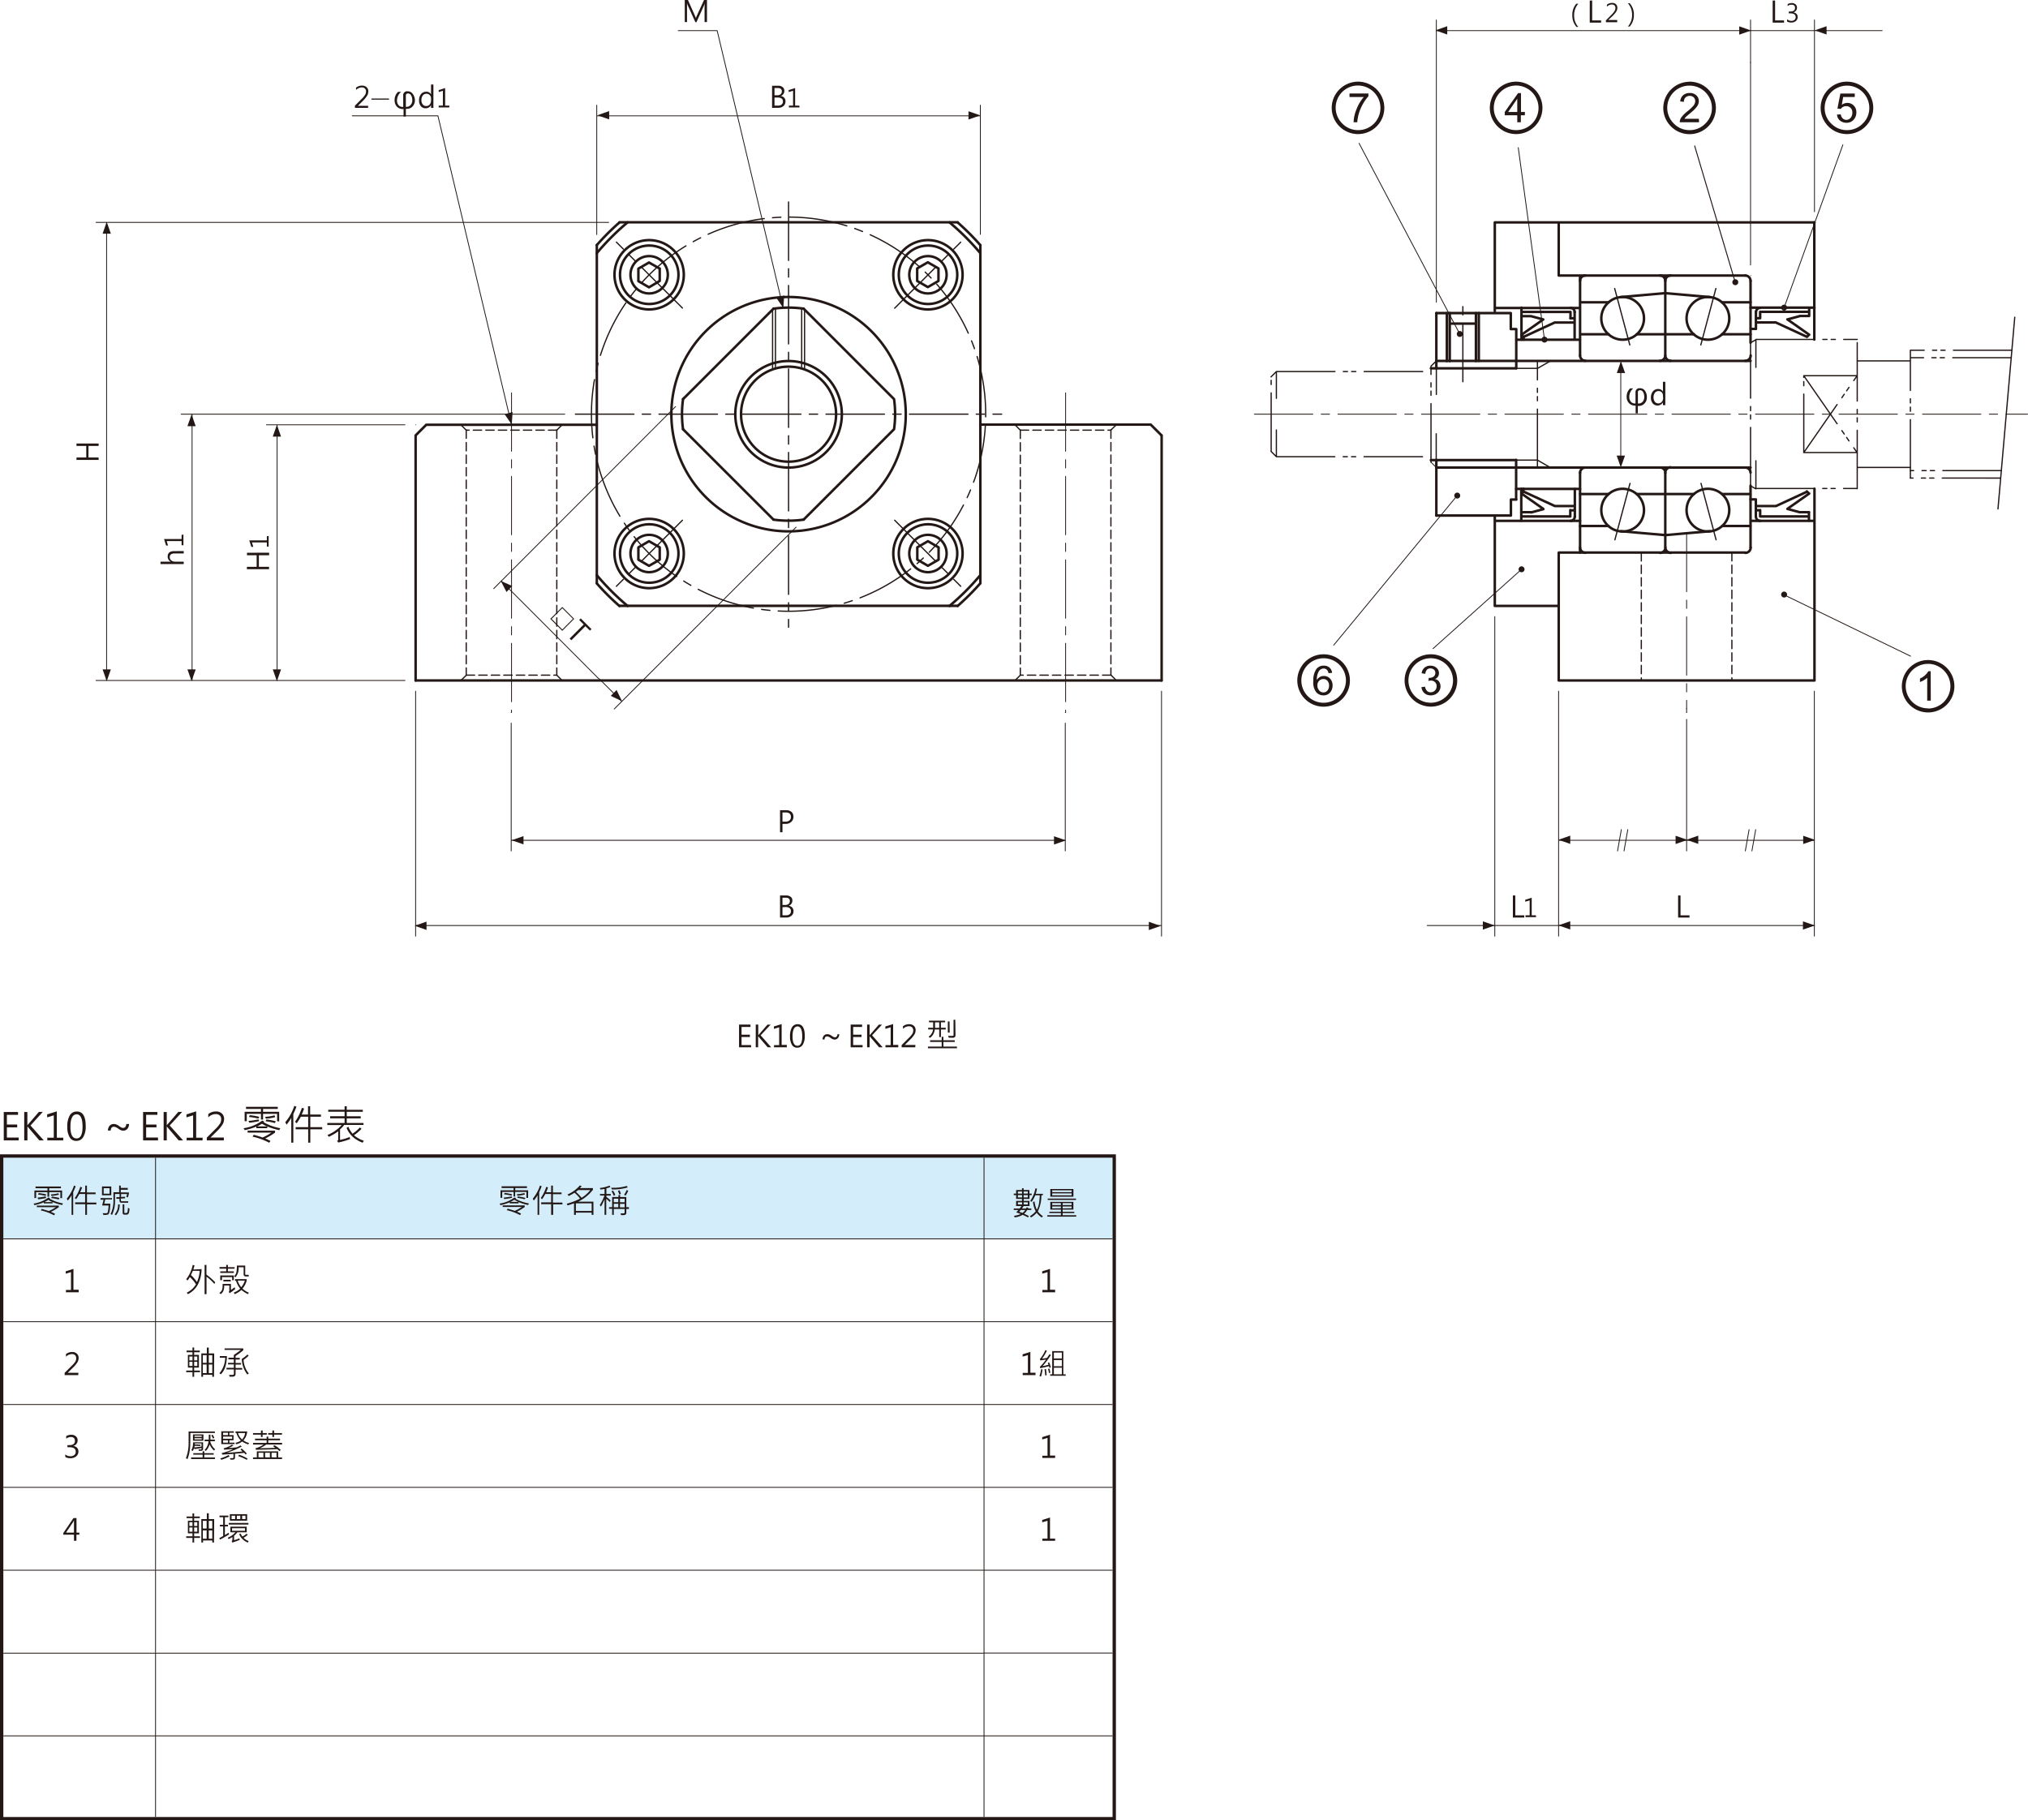 <svg xmlns="http://www.w3.org/2000/svg" xmlns:xlink="http://www.w3.org/1999/xlink" viewBox="0 0 485.7 436.05">
  <defs>
    <style>
      .cls-1, .cls-10, .cls-11, .cls-13, .cls-14, .cls-2, .cls-4, .cls-5, .cls-6, .cls-7, .cls-8 {
        fill: none;
      }

      .cls-10, .cls-11, .cls-13, .cls-14, .cls-2, .cls-4, .cls-5, .cls-6, .cls-7, .cls-8 {
        stroke: #231815;
      }

      .cls-10, .cls-11, .cls-2, .cls-4, .cls-5, .cls-6, .cls-7, .cls-8 {
        stroke-linecap: round;
        stroke-linejoin: round;
      }

      .cls-2 {
        stroke-width: 0.6px;
      }

      .cls-3 {
        clip-path: url(#clip-path);
      }

      .cls-10, .cls-11, .cls-13, .cls-4 {
        stroke-width: 0.2px;
      }

      .cls-4, .cls-6 {
        stroke-dasharray: 14 2 2 2;
      }

      .cls-5, .cls-6, .cls-7, .cls-8 {
        stroke-width: 0.3px;
      }

      .cls-5 {
        stroke-dasharray: 14 2 1 1 1 2;
      }

      .cls-7 {
        stroke-dasharray: 2 1 2 1;
      }

      .cls-9 {
        fill: #231815;
      }

      .cls-11 {
        stroke-dasharray: 21.27 4.25 4.25 4.25 4.25 4.25;
      }

      .cls-12 {
        fill: #d3edfb;
      }

      .cls-13, .cls-14 {
        stroke-miterlimit: 10;
      }

      .cls-14 {
        stroke-width: 0.8px;
      }
    </style>
    <clipPath id="clip-path">
      <rect class="cls-1" x="18.72" y="0.4" width="466.98" height="223.96"/>
    </clipPath>
  </defs>
  <title>資產 2</title>
  <g id="圖層_2" data-name="圖層 2">
    <g id="圖層_1-2" data-name="圖層 1">
      <path class="cls-2" d="M364.38,75.73h2.3m2.93.79-5.23,3.68m0,0,.51.51m11.23-4.47h1m0-1.53v6.63m-4.78-4.08-7.47,3.45m7.47-3.45h4.78m-10.46-1.53,2.93.79M431,75.73l-2.93.79m5.22-2.83v2m-12.75-1v4.08m7.53-2.27,5.23,3.68m-8-2.94,7.47,3.45m-7.47-3.45h-4.78m12.75,2.94-.51.51m.51-5H431m2.29-1H421.55v1.53h-1m-47.22,56.14H418M363.11,112h56.14m-76.56-1.79h20.42M344,112h19.14M344,86.45h19.14M373.31,163h61.25M361.83,75v3.83m0-3.83H344m17.86,3.83h1.28m0,0v9.44m-1.28,35.22v-3.83h1.28m-1.28,3.83H344m34.45-42.11H363.11m15.31,35.73H363.11m15.31,7.66H358m20.42-51H358m61.25,51h15.31M358,53.27V74.48m0,70.66h15.31m-15.31,0V123.45m15.31-70.18V66m0,97V132.38m45.94-58.69h15.31M358,53.27h76.56m0,109.74V117.07M419.25,72.41h-6.83m6.83,7.66h-6.83m-13.59-9.85,10.66.94m-10.66,8.91h6.84m-6.84-9.85-10.65.94m10.65,8.91H392m-13.58,0h6.83m-6.83-7.66h6.83M398.83,66V85.17M378.42,66V85.17M373.31,66H418m1.28,60h-6.83m6.83-7.66h-6.83m-13.59,9.84,10.66-.93m-10.66-8.91h6.84m-6.84,9.84-10.65-.93m10.65-8.91H392m-13.58,0h6.83M378.42,126h6.83M342.69,88.23h20.42m56.14,42.88V116.34"/>
      <path class="cls-2" d="M224.79,131.12l-2.55-1.48m0,0-2.55,1.47m0,0v2.95m0,0,2.55,1.47,2.55-1.47v-2.95M158,134.07l-2.56,1.47m0,0-2.55-1.47m0,0v-2.95m0,0,2.55-1.48m0,0,2.56,1.48m0,0v2.95m0-69.72-2.56-1.47m0,0-2.55,1.47m0,0v3m0,0,2.55,1.47L158,67.3m0,0v-3m66.76,0v3m0,0-2.55,1.47m0,0-2.55-1.47m0,0v-3m0,0,2.55-1.47m0,0,2.55,1.47m50.84,37.41,2.55,2.55m-43.39-2.55h40.84M234.79,58.7v81m-5.42,5.42h-81m81-91.87h-81m-5.43,5.43v81M278.18,163H99.54m263.57-52.83v9.44m15.31-6.38v19.14m20.41-19.14v17.87m20.42-49V67.31M363.11,86.45h56.14m0,33.17h1.27m-1.27-40.83h1.27m0,40.83v4.09m14-42.37V53.27m-1.27,64.95-.52-.51m.51,5v2m-68.9-1h11.74m-11.23-6.64v.64m11.23,6v-1.53m-11.74,2.55v-7.66m68.9,6.64H421.55m0,0v-1.53m11.73.51H431m-2.93-.79,5.23-3.68m-11.74,4h-1m4.78-1,7.47-3.45m-60.42,3.45-7.47-3.45m60.42,3.45h-4.78m-43.39,2.55v-6.64m-1,5.11h1m-10.46.51,2.93-.79m2.75-.74h4.78M431,122.69l-2.93-.79m-63.68-3.68.51-.51m4.72,4.19-5.23-3.68m0,4.47h2.3m-2.3-49v7.66m.51,0v-.63m-.51-6h11.74m0,0v1.53"/>
      <path class="cls-2" d="M229.26,65.82a7,7,0,1,0-7,7A7,7,0,0,0,229.26,65.82Zm1.28,0a8.3,8.3,0,1,0-8.3,8.3A8.3,8.3,0,0,0,230.54,65.82Zm-3.13,79.32a59.82,59.82,0,0,0,7.38-7.38m-91.87,0a59.82,59.82,0,0,0,7.38,7.38m84.49-84.49a59.82,59.82,0,0,0-7.38-7.38m-77.11,0a59.82,59.82,0,0,0-7.38,7.38m71.2,42.17a25.68,25.68,0,0,0,0-7.22m-12.5,3.61A12.76,12.76,0,1,0,188.86,112,12.76,12.76,0,0,0,201.62,99.21Zm27.75,45.93a60.27,60.27,0,0,0,5.42-5.42m0-81a60.38,60.38,0,0,0-5.42-5.43m-86.45,86.45a60.38,60.38,0,0,0,5.43,5.42m0-91.87a60.49,60.49,0,0,0-5.43,5.43M400.11,66a1.28,1.28,0,0,0-1.28,1.28m20.42,0A1.28,1.28,0,0,0,418,66m0,20.42a1.28,1.28,0,0,0,1.28-1.28M398.83,67.31A1.27,1.27,0,0,0,397.56,66m0,20.42a1.27,1.27,0,0,0,1.27-1.28m-20.41,0a1.27,1.27,0,0,0,1.27,1.28m0-20.42a1.27,1.27,0,0,0-1.27,1.28m20.41,17.86a1.28,1.28,0,0,0,1.28,1.28m0,25.52a1.28,1.28,0,0,0-1.28,1.27m20.42,0A1.27,1.27,0,0,0,418,112m-19.14,1.27a1.27,1.27,0,0,0-1.27-1.27m-21.44,12.76a1,1,0,0,0,1-1m43.39,0a1,1,0,0,0,1,1m-44.41-50a1,1,0,0,0-1-1m45.43,0a1,1,0,0,0-1,1m-21.7,56.4a1.28,1.28,0,0,0,1.28,1.27m17.86,0a1.27,1.27,0,0,0,1.28-1.27m-21.69,1.27a1.27,1.27,0,0,0,1.27-1.27M379.69,112a1.27,1.27,0,0,0-1.27,1.27m0,17.87a1.27,1.27,0,0,0,1.27,1.27m34.46-56.14a5.11,5.11,0,1,0-5.11,5.1A5.1,5.1,0,0,0,414.15,76.24Zm-20.42,0a5.11,5.11,0,1,0-5.1,5.1A5.1,5.1,0,0,0,393.73,76.24Zm20.42,45.94a5.11,5.11,0,1,0-5.11,5.1A5.11,5.11,0,0,0,414.15,122.18Zm-20.42,0a5.11,5.11,0,1,0-5.1,5.1A5.1,5.1,0,0,0,393.73,122.18ZM347.21,77.52h6.27m.69,8.93V75m-7.65,11.49V75m.69,11.49V75m6.27,11.49V75M185.25,124.47l-21.66-21.65m50.53,0-21.65,21.65m0-50.53L214.12,95.6m-50.53,0,21.66-21.66M99.54,104.31V163m2.55-61.25-2.55,2.55m43.38-2.55H102.09M344,88.23V75m0,48.49V110.18m-65.79-5.87V163"/>
      <path class="cls-2" d="M200.24,99.21a11.38,11.38,0,1,0-11.38,11.38A11.38,11.38,0,0,0,200.24,99.21Zm16.69,0a28.07,28.07,0,1,0-28.07,28.07A28.07,28.07,0,0,0,216.93,99.21Zm-31.68,25.26a25.68,25.68,0,0,0,7.22,0m0-50.53a25.68,25.68,0,0,0-7.22,0M163.59,95.6a25.68,25.68,0,0,0,0,7.22m63.12,29.77a4.47,4.47,0,1,0-4.47,4.47A4.47,4.47,0,0,0,226.71,132.59Zm2.55,0a7,7,0,1,0-7,7A7,7,0,0,0,229.26,132.59Zm1.28,0a8.3,8.3,0,1,0-8.3,8.3A8.3,8.3,0,0,0,230.54,132.59Zm-66.77,0a8.3,8.3,0,1,0-8.3,8.3A8.3,8.3,0,0,0,163.77,132.59Zm-1.28,0a7,7,0,1,0-7,7A7,7,0,0,0,162.49,132.59Zm-2.55,0a4.47,4.47,0,1,0-4.47,4.47A4.47,4.47,0,0,0,159.94,132.59Zm0-66.77a4.47,4.47,0,1,0-4.47,4.47A4.47,4.47,0,0,0,159.94,65.82Zm2.55,0a7,7,0,1,0-7,7A7,7,0,0,0,162.49,65.82Zm1.28,0a8.3,8.3,0,1,0-8.3,8.3A8.3,8.3,0,0,0,163.77,65.82Zm62.94,0a4.47,4.47,0,1,0-4.47,4.47A4.47,4.47,0,0,0,226.71,65.82Z"/>
      <g class="cls-3">
        <line class="cls-4" x1="300.43" y1="99.21" x2="485.6" y2="99.21"/>
      </g>
      <path class="cls-5" d="M432,108.41,444.77,90M432,90l12.76,18.4m0,0H432M444.77,90H432m0,18.4V90M371.3,112l-3.09-1.79m-5.1,0h5.1m3.09-23.73-3.09,1.78m0,23.74V86.45M305.69,103v6.4m0,0-1.28-1.28m1.28,1.28h37m1.28-5.49v8m76.56,5.1h24.24M305.69,95.41V89M344,94.49v-8M305.69,89l-1.28,1.28M344,86.45l-1.28,1.27m-37,1.28h37m0,21.69v-23m77.84-6.38h24.24m-140.36,26.8V90.28m140.36,26.79V81.34m0,30.63h12.76M444.77,86.45h12.76m0,28.07V83.9m24.15,1.78H457.53m24.31-1.78H457.53"/>
      <path class="cls-6" d="M350.35,91.44V72.91m60.6-3.8-3.74,14m-20.5-14,3.75,14M411,129.31l-3.74-14m-20.5,14,3.75-14"/>
      <path class="cls-5" d="M420.53,88V81.35m0,35.72v-6.7m0-29-1.28.74m1.28,35-1.28-.73m0,0V82.08m-56.14,6.15h5.1m111.1,24.5H457.53m21.63,1.79H457.53"/>
      <line class="cls-6" x1="137.82" y1="99.21" x2="239.9" y2="99.21"/>
      <path class="cls-7" d="M266.06,103v58.69M133.35,103v58.69M111.66,103v58.69"/>
      <line class="cls-4" x1="255.21" y1="94.1" x2="255.21" y2="170.66"/>
      <path class="cls-6" d="M188.86,48.38V150.25m25.41-25.63,15.82,15.82m-66.65-15.82-15.82,15.82m15.82-66.65L147.62,58m66.65,15.82L230.09,58"/>
      <line class="cls-8" x1="478.51" y1="121.91" x2="482.53" y2="75.98"/>
      <path class="cls-6" d="M243.09,101.76l1.27,1.28m23-1.28L266.06,103m0,58.69,1.27,1.28"/>
      <line class="cls-7" x1="244.36" y1="103.04" x2="244.36" y2="161.73"/>
      <line class="cls-6" x1="244.36" y1="161.73" x2="243.09" y2="163.01"/>
      <path class="cls-7" d="M266.06,161.73h-21.7m0-58.69h21.7"/>
      <line class="cls-6" x1="134.63" y1="101.76" x2="133.35" y2="103.04"/>
      <path class="cls-7" d="M111.66,161.73h21.69m0-58.69H111.66"/>
      <path class="cls-6" d="M133.35,161.73l1.28,1.28m-24.25-61.25,1.28,1.28"/>
      <line class="cls-4" x1="122.51" y1="94.1" x2="122.51" y2="170.66"/>
      <path class="cls-6" d="M185.72,73.88v14m6.28-14v14m.69-13.74v14m-7.66-14v14m-73.37,73.62L110.38,163"/>
      <path class="cls-7" d="M393.09,132.38V163m21.69-30.63V163"/>
      <line class="cls-4" x1="403.94" y1="127.75" x2="403.94" y2="170.66"/>
      <path class="cls-6" d="M236.07,99.21a47.21,47.21,0,1,0-47.21,47.21A47.21,47.21,0,0,0,236.07,99.21Z"/>
      <path class="cls-9" d="M428,73.69a.71.71,0,1,1-.7-.71.7.7,0,0,1,.7.71"/>
      <path class="cls-9" d="M416.31,67.6a.71.71,0,1,1-.71-.71.71.71,0,0,1,.71.71"/>
      <path class="cls-9" d="M370.61,81.34a.71.71,0,1,1-.71-.7.71.71,0,0,1,.71.7"/>
      <path class="cls-9" d="M349.72,118.7A.71.71,0,1,1,349,118a.71.71,0,0,1,.71.71"/>
      <path class="cls-9" d="M365.12,136.37a.71.71,0,1,1-.71-.71.71.71,0,0,1,.71.71"/>
      <path class="cls-9" d="M428,142.42a.71.71,0,1,1-.7-.71.7.7,0,0,1,.7.71"/>
      <path class="cls-9" d="M350.32,80a.71.71,0,1,1-.71-.71.71.71,0,0,1,.71.71"/>
      <rect class="cls-9" x="88.96" y="23.6" width="4.21" height="0.27"/>
      <path class="cls-9" d="M134.66,145.38l2.86,2.86-2.86,2.87-2.87-2.87Zm-2.55,2.86,2.55,2.55,2.55-2.55-2.55-2.55Z"/>
      <path class="cls-10" d="M387.4,203.84l.9-5.11m.65,5.11.9-5.11M222.24,65.82h0"/>
      <line class="cls-11" x1="343.97" y1="111.97" x2="342.69" y2="110.69"/>
      <g class="cls-3">
        <path class="cls-10" d="M344,72.41V4.79m75.28,2.55h-7.66M344,7.34h7.65m0,0h60m7.66,0h0m0,58.69h0m15.31-12.76h0M419.25,63.48V4.78m15.31,45.94V4.78m0,2.56h16.21m-16.21,0H419.25M142.92,27.75h0m0,31h0m91.87,0h0m-91.87-2.56V25.2m91.87,30.94V25.2m-91.87,2.55h7.66m84.21,0h-7.65m0,0H150.58m-51,194h0m0-58.69h0m178.64,0h0M99.54,165.56v58.69m178.64-58.69v58.69M99.54,221.7h7.65m171,0h-7.66m0,0H107.19M46,163h0m232.23,0h0M137.82,99.21h0m-2.55,0H43.39M46,163v-7.66m0-56.14v7.65m0,0v48.49M25.53,163h0m74,0h0M148.35,53.27h0M97,163H23M145.79,53.27H23M25.53,163v-7.66m0-102.08v7.66m0,0v94.42m79.35-127.6H84.36m38.15,74-17.63-74m17.63,74-17.63-74M349.61,80,325.49,34.32M349.61,80,325.49,34.32M349,118.7l-29.59,35.85M349,118.7l-29.59,35.85m45-18.18-21.2,19m21.2-19-21.2,19m26.69-74-6.28-46m6.28,46-6.28-46m63.63,107.11,30.33,14.7m-30.33-14.7,30.33,14.7m-42-89.52-9.72-32.67M415.6,67.6l-9.72-32.67m21.41,38.76,14.07-39m-14.07,39,14.07-39M171.76,7.34h-9.32m25.12,66.38L171.76,7.34m15.8,66.38L171.76,7.34m247.82,196.5.9-5.11M418,203.84l.9-5.11"/>
        <path class="cls-10" d="M388.17,87v23.08m15.77,91.2h0m0-30.63h0M373.31,163h0m30.63,38.28h-7.66m-23,0H381m0,0h15.31M148.92,168h0m43.55-43.55h0M163.59,95.6h0m27.07,30.68-43.55,43.55M161.79,97.4,118.24,141M148.92,168l-5.42-5.41M120,139.15l5.42,5.41m0,0,18,18.05m111.71,38.68h0m0-30.63h0m-132.7,0h0m132.7,2.56v30.62m-132.7-30.62v30.62m132.7-2.55h-7.66m-125,0h7.65m0,0H247.55M373.31,221.7h0m0-58.69h0M358,145.14h0m0,2.56v76.56m0-2.56H341.8m16.2,0h15.31m61.25-20.41h0m0-38.28h0m-30.62,6.76h0m0,2.55v31.52m30.62-2.55h-7.65m-23,0h7.65m0,0h15.32m-53.6,20.41h0m0-58.69h0m61.25,0h0m-61.25,2.55v58.69m61.25-58.69v58.69m-61.25-2.55H381m53.59,0h-7.65m0,0H381M66.36,163h0m211.82,0h0M99.54,101.76h0m-2.55,0H63.81M66.36,163v-7.66m0-53.59v7.65m0,0v45.93m352.89-148h0m0,7.65h0M344,75h0"/>
      </g>
      <polyline class="cls-9" points="102.15 222.76 99.32 221.76 102.15 220.77"/>
      <polyline class="cls-9" points="275.14 222.79 277.98 221.8 275.14 220.81"/>
      <polyline class="cls-9" points="125.38 202.26 122.54 201.27 125.38 200.28"/>
      <polyline class="cls-9" points="252.43 202.3 255.27 201.31 252.43 200.31"/>
      <polyline class="cls-9" points="145.89 28.6 143.06 27.61 145.89 26.61"/>
      <polyline class="cls-9" points="231.95 28.63 234.78 27.64 231.95 26.65"/>
      <polyline class="cls-9" points="376.07 222.65 373.23 221.66 376.07 220.67"/>
      <polyline class="cls-9" points="431.8 222.68 434.64 221.69 431.8 220.7"/>
      <polyline class="cls-9" points="376.07 202.15 373.23 201.16 376.07 200.17"/>
      <polyline class="cls-9" points="406.73 202.15 403.9 201.16 406.73 200.17"/>
      <polyline class="cls-9" points="401.3 202.18 404.14 201.19 401.3 200.2"/>
      <polyline class="cls-9" points="346.61 8.27 343.78 7.27 346.61 6.28"/>
      <polyline class="cls-9" points="437.46 8.27 434.62 7.27 437.46 6.28"/>
      <polyline class="cls-9" points="416.54 8.3 419.37 7.31 416.54 6.31"/>
      <polyline class="cls-9" points="431.86 202.18 434.69 201.19 431.86 200.2"/>
      <polyline class="cls-9" points="355.14 222.68 357.97 221.69 355.14 220.7"/>
      <polyline class="cls-9" points="121.31 141.81 119.93 139.15 122.67 140.37"/>
      <polyline class="cls-9" points="146.27 166.69 148.98 167.98 147.67 165.28"/>
      <polyline class="cls-9" points="26.55 160.34 25.56 163.17 24.57 160.34"/>
      <polyline class="cls-9" points="26.55 55.98 25.56 53.15 24.57 55.98"/>
      <polyline class="cls-9" points="46.87 160.34 45.88 163.17 44.89 160.34"/>
      <polyline class="cls-9" points="46.87 102.09 45.88 99.26 44.89 102.09"/>
      <polyline class="cls-9" points="67.31 160.34 66.32 163.17 65.33 160.34"/>
      <polyline class="cls-9" points="122.76 98.69 122.54 101.69 120.85 99.2"/>
      <polyline class="cls-9" points="187.82 70.78 187.59 73.78 185.9 71.3"/>
      <polyline class="cls-9" points="67.31 104.59 66.32 101.75 65.33 104.59"/>
      <polyline class="cls-9" points="389.18 109.14 388.18 111.97 387.19 109.14"/>
      <polyline class="cls-9" points="389.21 89.36 388.21 86.53 387.22 89.36"/>
      <g>
        <path class="cls-9" d="M179.9,250.87H177v-5.44h2.74V246h-2.14v1.85h2v.55h-2v1.94h2.27Z"/>
        <path class="cls-9" d="M184.7,250.87h-.85l-2.14-2.49a1.67,1.67,0,0,1-.14-.19h0v2.68H181v-5.44h.6V248h0a1.5,1.5,0,0,1,.14-.18l2.07-2.38h.75L182.17,248Z"/>
        <path class="cls-9" d="M188.44,250.87h-3.06v-.52h1.23v-4.28l-1.26.38v-.57l1.85-.58v5h1.24Z"/>
        <path class="cls-9" d="M189.21,248.26a4.13,4.13,0,0,1,.47-2.18,1.51,1.51,0,0,1,1.36-.74c1.13,0,1.7.93,1.7,2.79a3.92,3.92,0,0,1-.47,2.09,1.49,1.49,0,0,1-1.36.74,1.38,1.38,0,0,1-1.26-.71A3.79,3.79,0,0,1,189.21,248.26Zm.6,0c0,1.49.39,2.24,1.17,2.24s1.15-.76,1.15-2.27-.37-2.36-1.12-2.36S189.81,246.64,189.81,248.23Z"/>
      </g>
      <path class="cls-9" d="M201,247.74a1.43,1.43,0,0,1-.34.94,1,1,0,0,1-.81.33,1.14,1.14,0,0,1-.42-.09,2.6,2.6,0,0,1-.49-.29,1.63,1.63,0,0,0-.85-.37c-.39,0-.59.24-.62.73H197a1.38,1.38,0,0,1,.33-.93,1.06,1.06,0,0,1,.82-.33,1.64,1.64,0,0,1,1,.37,4.17,4.17,0,0,0,.48.3.77.77,0,0,0,.34.07.49.49,0,0,0,.42-.2.8.8,0,0,0,.17-.53Z"/>
      <g>
        <path class="cls-9" d="M206.59,250.87h-2.86v-5.44h2.74V246h-2.14v1.85h2v.55h-2v1.94h2.26Z"/>
        <path class="cls-9" d="M211.39,250.87h-.85l-2.13-2.49a1.67,1.67,0,0,1-.14-.19h0v2.68h-.6v-5.44h.6V248h0a1,1,0,0,1,.14-.18l2.07-2.38h.75L208.86,248Z"/>
        <path class="cls-9" d="M215.13,250.87h-3.06v-.52h1.24v-4.28l-1.27.38v-.57l1.86-.58v5h1.23Z"/>
        <path class="cls-9" d="M219.2,250.87h-3.26v-.53l1.59-1.59a5.81,5.81,0,0,0,1-1.16,1.52,1.52,0,0,0,.19-.75,1,1,0,0,0-.28-.75,1.1,1.1,0,0,0-.78-.26,2.05,2.05,0,0,0-1.4.63v-.62a2.27,2.27,0,0,1,1.48-.5,1.62,1.62,0,0,1,1.13.39,1.36,1.36,0,0,1,.42,1.05,2,2,0,0,1-.28,1,6.47,6.47,0,0,1-1.06,1.28l-1.27,1.25v0h2.56Z"/>
      </g>
      <path class="cls-9" d="M229.19,251.1h-6.95v-.4h3.29v-1.12h-2.77v-.39h2.77v-.84h.41v.84h2.72v.39h-2.72v1.12h3.25Zm-2.69-4.49h-1.15v1.81h-.41v-1.81h-1.07a2.76,2.76,0,0,1-1.14,2l-.34-.28a2.47,2.47,0,0,0,1.08-1.74h-1.18v-.4h1.2c0-.48,0-.92,0-1.31h-1v-.39h3.86v.39h-1v1.31h1.15Zm-1.56-.4V244.9h-1c0,.32,0,.75,0,1.31Zm2.51,1.14H227v-2.67h.41Zm1.39.66a.57.57,0,0,1-.13.37.64.64,0,0,1-.29.19,2.74,2.74,0,0,1-.6,0h-.59l-.17-.44a6.75,6.75,0,0,0,.75,0,3.08,3.08,0,0,0,.42,0,.29.29,0,0,0,.14-.13.43.43,0,0,0,0-.23v-3.49h.42Z"/>
      <path class="cls-12" d="M235.67,276.91h31.19v19.85H235.67Zm-198.42,0H235.67v19.85H37.25Zm-36.85,0H37.25v19.85H.4Z"/>
      <path class="cls-13" d="M235.67,435.25V415.91m0-.1h30.79M37.25,435.25V415.91M.8,415.81H235.67m0-.1V396.07m0-.1h30.79M37.25,415.71V396.07M.8,396H235.67m0-.1V376.23m0-.1h30.79M37.25,395.87V376.23M.8,376.13H235.67m0-.1V356.38m0-.1h30.79M37.25,376V356.38M.8,356.28H235.67m0-.1V336.54m0-.1h30.79M37.25,356.18V336.54M.8,336.44H235.67m0-.1V316.7m0-.1h30.79M37.25,336.34V316.7M.8,316.6H235.67m0-.1V296.86m0-.1h30.79M37.25,316.5V296.86M.8,296.76H235.67m0-.1V277.31M37.25,296.66V277.31"/>
      <path class="cls-14" d="M0,435.65H267.26m-.4-.4V415.81m0,0V396m0,0V376.13m0,0V356.28m0,0V336.44m0,0V316.6m0,0V296.76m0,0V277.31M.4,435.25V415.81m0,0V396m0,0V376.13m0,0V356.28m0,0V336.44m0,0V316.6m0,0V296.76m36.85-19.85h230M.4,296.76V277.31m-.4-.4H37.25"/>
      <g>
        <path class="cls-9" d="M15.08,288.27l-.2.38a13.92,13.92,0,0,1-2.3-.71v.32H10.49V288a11.81,11.81,0,0,1-2.24.68l-.2-.37a7.71,7.71,0,0,0,3.55-1.46L12,287l-.14.12A9.94,9.94,0,0,0,15.08,288.27ZM14.87,287h-.41v-1.43H11.78v1.1h-.41v-1.1H8.65v1.41H8.24v-1.8h3.13v-.55H8.51v-.41h6.08v.41H11.78v.55h3.09Zm-.79,2.17a12.74,12.74,0,0,1-1.88,1.12c.23.1.57.26,1,.48l-.25.34a12.84,12.84,0,0,0-3.19-1.18l.24-.35c.77.22,1.33.39,1.68.52a10.34,10.34,0,0,0,1.7-.93H8.82v-.38h5.26Zm-3-2.21a13.54,13.54,0,0,1-1.92.31L9,286.87a12.47,12.47,0,0,0,1.9-.29Zm0-.82-.18.33a8.84,8.84,0,0,0-1.79-.32l.15-.35A12.42,12.42,0,0,1,11,286.09Zm1.47,1.81a8.46,8.46,0,0,1-1-.52,5.58,5.58,0,0,1-.92.52Zm1.58-1.78a9.14,9.14,0,0,1-1.8.3l-.16-.36a7.55,7.55,0,0,0,1.8-.28Zm.1.82-.18.34a10.26,10.26,0,0,0-1.79-.34l.17-.35A12.12,12.12,0,0,1,14.18,286.94Z"/>
        <path class="cls-9" d="M18.13,284.15c-.09.25-.21.55-.37.9l-.23.51V291h-.39V286.3a10.28,10.28,0,0,1-.9,1.29l-.25-.46A9.55,9.55,0,0,0,17.72,284Zm4.95,4.34H20.83V291h-.41v-2.55H18v-.44h2.39v-2H19a9.93,9.93,0,0,1-.77,1.25l-.31-.28a9.7,9.7,0,0,0,1.31-2.68l.44.14c-.19.49-.34.88-.47,1.15h1.21V284h.41v1.64H22.9v.42H20.83v2h2.25Z"/>
        <path class="cls-9" d="M26.81,287.32H25.22l-.25,1h1.44a10.56,10.56,0,0,1-.11,1.55c-.08.54-.19.86-.34,1a1.72,1.72,0,0,1-.87.15h-.34l-.14-.4.54,0a1.57,1.57,0,0,0,.54-.06c.08,0,.16-.31.22-.79a8,8,0,0,0,.1-1H24.46l.35-1.39h-.73v-.39h2.73Zm-.16-1H24.43V284.2h2.22Zm-.41-.38v-1.32H24.83v1.32Zm4.65-.3a5.12,5.12,0,0,1-.26,1.18l-.39-.14a3.7,3.7,0,0,0,.19-.66H29v.71l.95-.07,0,.38-1,.06v.41a.25.25,0,0,0,.07.17.23.23,0,0,0,.16.08h1.52v.35H29.17c-.37,0-.55-.17-.55-.52v-.43l-.75,0,0-.39.77,0V286H27.54v1.64a7.15,7.15,0,0,1-.72,3.39l-.33-.23a7.22,7.22,0,0,0,.68-3.21v-2h1.36V284h.39v.56H30.6V285H28.92v.63Zm-2.23,2.86a3.7,3.7,0,0,1-.9,2.62l-.3-.23a3.42,3.42,0,0,0,.82-2.39Zm2.35,1a3.36,3.36,0,0,1-.18,1.13.59.59,0,0,1-.6.33h-.41c-.3,0-.45-.17-.45-.52v-1.95h.4v1.95a.11.11,0,0,0,.06.11,1,1,0,0,0,.3,0,.53.53,0,0,0,.3-.05,1,1,0,0,0,.14-.39,4.46,4.46,0,0,0,.06-.79Z"/>
      </g>
      <g>
        <path class="cls-9" d="M126.68,288.27l-.2.38a13.76,13.76,0,0,1-2.29-.71v.32h-2.1V288a11.73,11.73,0,0,1-2.23.68l-.21-.37a7.76,7.76,0,0,0,3.56-1.46l.4.19-.14.12A10.12,10.12,0,0,0,126.68,288.27Zm-.21-1.32h-.4v-1.43h-2.69v1.1H123v-1.1h-2.72v1.41h-.41v-1.8H123v-.55h-2.87v-.41h6.08v.41h-2.81v.55h3.09Zm-.79,2.17a12.23,12.23,0,0,1-1.88,1.12q.36.15,1,.48l-.26.34a12.76,12.76,0,0,0-3.18-1.18l.23-.35c.78.22,1.34.39,1.69.52a10.24,10.24,0,0,0,1.69-.93h-4.57v-.38h5.26Zm-3-2.21a13.69,13.69,0,0,1-1.93.31l-.13-.35a12.6,12.6,0,0,0,1.91-.29Zm0-.82-.18.33a8.76,8.76,0,0,0-1.78-.32l.14-.35A11.93,11.93,0,0,1,122.63,286.09Zm1.48,1.81a8.46,8.46,0,0,1-1-.52,6,6,0,0,1-.92.52Zm1.57-1.78a9.14,9.14,0,0,1-1.8.3l-.16-.36a7.55,7.55,0,0,0,1.81-.28Zm.11.82-.19.34a10.15,10.15,0,0,0-1.78-.34l.17-.35A12.69,12.69,0,0,1,125.79,286.94Z"/>
        <path class="cls-9" d="M129.73,284.15q-.14.38-.36.9l-.23.51V291h-.39V286.3a9.34,9.34,0,0,1-.91,1.29l-.24-.46a9.55,9.55,0,0,0,1.72-3.14Zm5,4.34h-2.25V291H132v-2.55h-2.39v-.44H132v-2h-1.4a11.27,11.27,0,0,1-.77,1.25l-.31-.28a10.29,10.29,0,0,0,1.31-2.68l.43.14c-.18.49-.34.88-.46,1.15H132V284h.42v1.64h2.07v.42h-2.07v2h2.25Z"/>
        <path class="cls-9" d="M142.13,291h-.43v-.52h-3.78V291h-.44v-2.77q-.93.35-1.53.51l-.24-.39a15.17,15.17,0,0,0,3.21-1.23,7.78,7.78,0,0,0-1.33-1.41c-.41.26-.86.52-1.35.77l-.35-.34a8.21,8.21,0,0,0,3-2.19l.42.19a5.94,5.94,0,0,1-.44.46H142V285a9.67,9.67,0,0,1-3.51,2.84h3.63Zm-.43-.93v-1.83h-3.78v1.83Zm-.32-5h-2.91l-.54.43a11.22,11.22,0,0,1,1.36,1.42A8.18,8.18,0,0,0,141.38,285.06Z"/>
        <path class="cls-9" d="M146.25,287.59l-.21.34a6.87,6.87,0,0,0-.85-.76V291h-.4v-3.73a11.41,11.41,0,0,1-.87,1.75l-.28-.36a10.52,10.52,0,0,0,1.12-2.28H143.7V286h1.09v-1.21c-.37.07-.7.12-1,.15l-.11-.37A9.38,9.38,0,0,0,146,284l.16.36a7,7,0,0,1-.93.28V286h1.05v.39h-1.05v.33A6.32,6.32,0,0,1,146.25,287.59Zm4.38,2H150v.9a.51.51,0,0,1-.19.45,1,1,0,0,1-.6.13l-.46,0-.14-.42.75,0c.15,0,.23-.09.23-.27v-.79H147V291h-.39v-1.44h-.74v-.4h.74v-2.43h1.51v-.48h.4v.48H150v2.43h.62Zm-.29-5.15a12.75,12.75,0,0,1-3.82.48l-.14-.41a11.48,11.48,0,0,0,3.73-.43Zm-3,1.8-.35.2a5.21,5.21,0,0,0-.52-1.06l.32-.2A4.15,4.15,0,0,1,147.34,286.19Zm.74,1.73v-.84H147v.84Zm0,1.22v-.84H147v.84Zm.62-3.2-.39.14a3,3,0,0,0-.33-.85l.37-.17A3.94,3.94,0,0,1,148.7,285.94Zm.9,2v-.84h-1.12v.84Zm0,1.22v-.84h-1.12v.84Zm.85-4a5,5,0,0,1-.62,1.19l-.37-.21a4.09,4.09,0,0,0,.62-1.13Z"/>
      </g>
      <g>
        <path class="cls-9" d="M247.1,286.28h-.54v.91h-1.38v.47h1.38v1.23h-1.4c-.15.24-.29.44-.41.6h1a1,1,0,0,0,.12-.29l.4.1a.6.6,0,0,1-.06.19H247v.35h-1a2.73,2.73,0,0,1-.73.9c.46.21.84.4,1.16.57l-.27.3a11.19,11.19,0,0,0-1.25-.61,4.73,4.73,0,0,1-1.9.61l-.15-.38a5.17,5.17,0,0,0,1.58-.42,11.13,11.13,0,0,0-1.06-.39c.14-.15.31-.34.51-.58h-1.1v-.35h1.41c.17-.21.31-.41.44-.6h-1.28v-1.23h1.4v-.47h-1.4v-.91h-.57v-.37h.57v-.85h1.4v-.43h.4v.43h1.38v.85h.54Zm-2.32-.37v-.5h-1v.5Zm0,.92v-.55h-1v.55Zm0,1.7V288h-1v.5Zm.75,1.31h-1.08c-.06.08-.17.22-.35.43a7.36,7.36,0,0,1,.76.28A2,2,0,0,0,245.53,289.84Zm.63-3.93v-.5h-1v.5Zm0,.92v-.55h-1v.55Zm0,1.7V288h-1v.5Zm3.61-2.23h-.36a8.67,8.67,0,0,1-.85,3.87,4.4,4.4,0,0,0,1.2,1.14l-.24.33a4.34,4.34,0,0,1-1.23-1.13,6.17,6.17,0,0,1-1.37,1.13l-.24-.33a5.84,5.84,0,0,0,1.37-1.15,6.48,6.48,0,0,1-.66-2.24l.37-.13a6.64,6.64,0,0,0,.56,2,4.86,4.86,0,0,0,.54-1.64,16.35,16.35,0,0,0,.16-1.83h-1.09a6,6,0,0,1-.87,1.58l-.31-.24a8,8,0,0,0,1.23-3l.38.07a7.94,7.94,0,0,1-.31,1.24h1.72Z"/>
        <path class="cls-9" d="M257.76,291.43h-6.93v-.33h3.26v-.52h-2.78v-.31h2.78v-.52h-2.54V287.9h5.52v1.85H254.5v.52h2.79v.31H254.5v.52h3.26Zm-.06-4h-6.78v-.32h6.78Zm-.62-.77h-5.53v-1.84h5.53Zm-3,2v-.46H252v.46Zm0,.76V289H252v.46Zm2.57-3.85v-.45H252v.45Zm0,.76v-.46H252v.46Zm0,2.33v-.46H254.5v.46Zm0,.76V289H254.5v.46Z"/>
      </g>
      <path class="cls-9" d="M18.85,309.55H15.79V309H17v-4.28l-1.26.38v-.57l1.85-.58v5h1.24Z"/>
      <g>
        <path class="cls-9" d="M48.28,304a8.38,8.38,0,0,1-.76,3.44A5.43,5.43,0,0,1,45,310l-.28-.35a5.17,5.17,0,0,0,2.21-2,7.94,7.94,0,0,0-1.46-1.74,7.32,7.32,0,0,1-.55.81l-.33-.3A7.89,7.89,0,0,0,46.15,303l.42.1c0,.19-.12.51-.26,1Zm-.46.41H46.18a7.94,7.94,0,0,1-.46,1,10.54,10.54,0,0,1,1.45,1.68A7.5,7.5,0,0,0,47.82,304.44Zm3.73,2.73-.21.41a11.35,11.35,0,0,0-1.88-1.73V310H49v-7h.44v2.32A15.05,15.05,0,0,1,51.55,307.17Z"/>
        <path class="cls-9" d="M56.32,308.79a15.06,15.06,0,0,1-1.35,1l-.18-.4a.26.26,0,0,0,.13-.2v-1.26H53.69a3.25,3.25,0,0,1-.21,1.34,1.87,1.87,0,0,1-.62.72l-.33-.28a1.67,1.67,0,0,0,.6-.65,2.61,2.61,0,0,0,.18-1.1c0-.12,0-.25,0-.4h2V309l.91-.66Zm-.14-4.89h-1.6v.64H56v.38H52.75v-.38h1.43v-.64h-1.6v-.39h1.6V303h.4v.54h1.6ZM56,306.67h-.4v-.75H53.17v.75h-.42v-1.14H56Zm-.71.28H53.49v-.39h1.75Zm4.32,2.69-.22.36a7.11,7.11,0,0,1-1.57-1,5.8,5.8,0,0,1-1.62,1l-.22-.37a5.15,5.15,0,0,0,1.55-.94,5.52,5.52,0,0,1-1-1.88h-.24v-.4h2.78v.4a5,5,0,0,1-1,1.87A5.19,5.19,0,0,0,59.56,309.64Zm0-3.88h-.72a.48.48,0,0,1-.54-.55v-1.66H57.14a3.17,3.17,0,0,1-.74,2.4l-.34-.24a1.71,1.71,0,0,0,.55-.94,8,8,0,0,0,.12-1.61h2v2.07a.14.14,0,0,0,0,.09.21.21,0,0,0,.11.05h.69Zm-.91,1H56.93a4.57,4.57,0,0,0,.84,1.58A4.56,4.56,0,0,0,58.62,306.8Z"/>
      </g>
      <path class="cls-9" d="M252.7,309.55h-3.06V309h1.24v-4.28l-1.27.38v-.57l1.86-.58v5h1.23Z"/>
      <path class="cls-9" d="M18.74,329.4H15.48v-.54l1.59-1.59a5.84,5.84,0,0,0,1-1.15,1.67,1.67,0,0,0,.18-.76,1,1,0,0,0-.27-.74,1.05,1.05,0,0,0-.78-.26,2.05,2.05,0,0,0-1.4.63v-.63a2.32,2.32,0,0,1,1.48-.5,1.57,1.57,0,0,1,1.12.39,1.34,1.34,0,0,1,.43,1.06,2.11,2.11,0,0,1-.28,1,6.78,6.78,0,0,1-1.06,1.27l-1.27,1.26h2.56Z"/>
      <g>
        <path class="cls-9" d="M47.9,328.7H46.5v1.1h-.4v-1.1H44.6v-.39h1.5v-.71H45v-3.05H46.1v-.64H44.69v-.39H46.1v-.74h.4v.74h1.35v.39H46.5v.64h1.14v3.05H46.5v.71h1.4Zm-1.8-2.83v-.93h-.75v.93Zm0,1.34v-1h-.75v1Zm1.15-1.34v-.93H46.5v.93Zm0,1.34v-1H46.5v1Zm4,2.59h-.41v-.48H48.63v.48h-.41v-5.6h1.32v-1.4H50v1.4H51.3Zm-1.76-3.35v-1.84h-.91v1.84Zm0,2.46v-2.05h-.91v2.05Zm1.35-2.46v-1.84H50v1.84Zm0,2.46v-2.05H50v2.05Z"/>
        <path class="cls-9" d="M54.34,324.84a8.89,8.89,0,0,1-.39,2.62,4.7,4.7,0,0,1-1.05,1.74l-.35-.25a5.87,5.87,0,0,0,1.38-3.72H52.65v-.39Zm3.93-1.4a16.45,16.45,0,0,1-1.85,1.37v.45h1v.41h-1v.82h1.31v.38H56.42v.82H58v.39H56.42v1a.69.69,0,0,1-.12.43.51.51,0,0,1-.28.21,2,2,0,0,1-.52.05H55l-.15-.43.55,0a1.49,1.49,0,0,0,.52-.05.18.18,0,0,0,.09-.15v-1.1H54.24v-.39H56v-.82H54.61v-.38H56v-.82H54.71v-.41H56v-.65c.69-.46,1.25-.86,1.69-1.21h-3.9V323h4.46ZM59.59,329l-.35.25a6.3,6.3,0,0,1-1.33-3.75,5.75,5.75,0,0,0,1.35-1.05l.29.3a8.82,8.82,0,0,1-1.21,1A5.46,5.46,0,0,0,59.59,329Z"/>
      </g>
      <g>
        <path class="cls-9" d="M248,329.4h-3.06v-.53h1.24v-4.28l-1.27.38v-.56l1.86-.58v5H248Z"/>
        <path class="cls-9" d="M249.69,328.06a10,10,0,0,1-.37,1.68l-.37-.14a8,8,0,0,0,.41-1.65Zm2-3.49a19.62,19.62,0,0,1-2,2.68c.41-.07.88-.19,1.42-.34a4.09,4.09,0,0,0-.17-.45l.32-.12a6.25,6.25,0,0,1,.4,1.21l-.34.1c0-.18-.07-.31-.1-.4-.69.19-1.38.35-2.08.48l-.1-.31a11.37,11.37,0,0,0,1.48-1.76l-1.38.22-.08-.34a8.25,8.25,0,0,0,1.3-2.12l.36.12a9.87,9.87,0,0,1-1.14,1.9c.32,0,.71-.09,1.18-.17.11-.15.31-.44.58-.87Zm-1,4.85-.37.06a9.13,9.13,0,0,0-.17-1.49l.35-.06A9.84,9.84,0,0,1,250.66,329.42Zm.88-.61-.34.11a6.94,6.94,0,0,0-.23-1l.32-.1A5.55,5.55,0,0,1,251.54,328.81Zm3.67.74h-3.73v-.35H252v-5.56h2.66v5.56h.56Zm-.93-4.14V324h-1.91v1.41Zm0,1.86v-1.49h-1.91v1.49Zm0,1.93v-1.58h-1.91v1.58Z"/>
      </g>
      <path class="cls-9" d="M15.61,348.39a2,2,0,0,0,1.26.44,1.45,1.45,0,0,0,.91-.28,1,1,0,0,0,.36-.79c0-.73-.51-1.09-1.54-1.09h-.45v-.5h.43c.91,0,1.36-.34,1.36-1s-.34-.95-1-.95a1.76,1.76,0,0,0-1.08.4V344a2.44,2.44,0,0,1,1.23-.31,1.59,1.59,0,0,1,1.07.36,1.17,1.17,0,0,1,.43.94,1.34,1.34,0,0,1-1.1,1.38v0a1.43,1.43,0,0,1,.94.41,1.21,1.21,0,0,1,.35.89,1.48,1.48,0,0,1-.54,1.19,2.09,2.09,0,0,1-1.37.44,2.27,2.27,0,0,1-1.22-.29Z"/>
      <g>
        <path class="cls-9" d="M51.47,343.25H45.59c0,1.94,0,3.29-.13,4.05a8.85,8.85,0,0,1-.57,2.25l-.35-.27a10.34,10.34,0,0,0,.63-3.73V342.9h6.29Zm0,6.25H45.77v-.38h2.76v-.67H46.29v-.35h2.24v-.47h.4v.47h2.25v.35H48.93v.67H51.5Zm-2.83-2.38a.35.35,0,0,1-.13.28.44.44,0,0,1-.32.13h-.56l-.11-.34h.32a1.18,1.18,0,0,0,.36,0,.1.1,0,0,0,.06-.1v-.23c-.7.12-1.26.21-1.66.25l-.13-.22a3,3,0,0,1-.32.7l-.32-.23a3.22,3.22,0,0,0,.39-1.86h2.42Zm.06-2H46.22V343.6h2.51Zm-.44,1.34v-.7H46.65V346c.37,0,.84,0,1.43.08l-.17.32a8.79,8.79,0,0,0-1.28-.06,2.65,2.65,0,0,1-.09.37A17.54,17.54,0,0,0,48.29,346.5Zm.05-2.29v-.28H46.59v.28Zm0,.62v-.28H46.59v.28Zm3.23,2.39-.29.28A4.13,4.13,0,0,1,50.2,346a3.76,3.76,0,0,1-.91,1.58l-.28-.25a3.56,3.56,0,0,0,.93-2.11H49v-.37h1c0-.23,0-.62,0-1.19h.4c0,.5,0,.9,0,1.19h1.07v.37H50.34A3.89,3.89,0,0,0,51.57,347.22Zm-.23-2.72-.33.13a2.84,2.84,0,0,0-.38-.76l.32-.16A2.71,2.71,0,0,1,51.34,344.5Z"/>
        <path class="cls-9" d="M55,348.85a10.43,10.43,0,0,1-2,.83l-.25-.33a9.88,9.88,0,0,0,2-.82Zm1.2-2.93H53v-3.07h3v.35H54.93v.56h1V345h-1v.57h1.22Zm2.91,2.22-.25.3-.38-.42-2.2.21v.91a.53.53,0,0,1-.14.37.56.56,0,0,1-.39.13h-.55l-.14-.35h.65a.16.16,0,0,0,.14-.07.2.2,0,0,0,.06-.14v-.82c-.73.06-1.63.12-2.69.17l-.11-.36a13.77,13.77,0,0,0,2.73-.95c-.95.07-1.66.11-2.16.13l-.13-.32a5.84,5.84,0,0,0,2-.88l.35.22a8,8,0,0,1-1.14.57c.28,0,.66,0,1.14-.07l.81-.08a9.46,9.46,0,0,0,.89-.45l.29.26A18.85,18.85,0,0,1,54.29,348c1.14-.06,2.4-.16,3.79-.32a4.21,4.21,0,0,0-.47-.43l.25-.27A8.15,8.15,0,0,1,59.06,348.14Zm-4.51-4.38v-.56H53.42v.56Zm1,.88v-.52H53.42v.52Zm-1,.93V345H53.42v.57Zm5.06.08-.21.35a5.41,5.41,0,0,1-1.45-.7,3.7,3.7,0,0,1-1.4.66l-.24-.34a3.49,3.49,0,0,0,1.33-.56,4,4,0,0,1-1.06-1.79h-.22v-.38h2.79a3.45,3.45,0,0,1-.9,2.13A3.84,3.84,0,0,0,59.61,345.65Zm-.9-2.38H57a2.92,2.92,0,0,0,1,1.54A3.16,3.16,0,0,0,58.71,343.27Zm.54,6.1-.19.33a11.83,11.83,0,0,0-2.06-.9l.2-.34A10.23,10.23,0,0,1,59.25,349.37Z"/>
        <path class="cls-9" d="M63.89,343.66h-1v.55H62.5v-.55H60.6v-.38h1.9v-.62h.41v.62h1Zm3.66,5.84H60.6v-.38h.91v-1.46h5.11v1.46h.93Zm0-3.48H63.77a5.84,5.84,0,0,1-1.55.87c1.25,0,2.47,0,3.68-.09a2.81,2.81,0,0,0-.49-.36l.3-.26a6.3,6.3,0,0,1,1.53,1.16l-.3.27a5.81,5.81,0,0,0-.54-.49c-1.36.08-3.06.13-5.11.15l-.1-.35a5.73,5.73,0,0,0,1.94-.9H60.61v-.38h3.25V345H61.08v-.39h2.78v-.49h.39v.49h2.82V345H64.25v.63h3.3Zm-4.47,3.1V348H61.91v1.08Zm1.56,0V348H63.49v1.08Zm2.9-5.46h-1.9v.55h-.41v-.55h-1v-.38h1v-.62h.41v.62h1.9Zm-1.32,5.46V348H65.05v1.08Z"/>
      </g>
      <path class="cls-9" d="M252.7,349.24h-3.06v-.53h1.24v-4.28l-1.27.38v-.56l1.86-.58v5h1.23Z"/>
      <path class="cls-9" d="M19,367.62h-.7v1.46h-.58v-1.46H15.16v-.39l2.44-3.59h.72v3.49H19Zm-1.28-.49v-2.4c0-.16,0-.35,0-.56h0l-.21.42-1.71,2.54Z"/>
      <g>
        <path class="cls-9" d="M47.9,368.39H46.5v1.1h-.4v-1.1H44.6V368h1.5v-.71H45v-3H46.1v-.64H44.69v-.38H46.1v-.75h.4v.75h1.35v.38H46.5v.64h1.14v3H46.5V368h1.4Zm-1.8-2.84v-.93h-.75v.93Zm0,1.35v-1h-.75v1Zm1.15-1.35v-.93H46.5v.93Zm0,1.35v-1H46.5v1Zm4,2.59h-.41V369H48.63v.49h-.41v-5.6h1.32v-1.4H50v1.4H51.3Zm-1.76-3.35V364.3h-.91v1.84Zm0,2.45v-2h-.91v2Zm1.35-2.45V364.3H50v1.84Zm0,2.45v-2H50v2Z"/>
        <path class="cls-9" d="M54.84,367.56a23.9,23.9,0,0,1-2.14,1.23l-.17-.36c.3-.14.6-.31.92-.5v-2.29h-.79v-.38h.79v-1.83h-.88v-.38H54.7v.38h-.84v1.83h.74v.38h-.74v2.06l.91-.56Zm4.25-.51H56.83a3.71,3.71,0,0,1-.77.82v1.07a10.25,10.25,0,0,0,1.28-.45l.08.38c-.75.29-1.34.5-1.77.64l-.17-.37a.38.38,0,0,0,.18-.3v-.67a6.84,6.84,0,0,1-.91.51l-.2-.33a5.11,5.11,0,0,0,1.83-1.3h-1.2V365.7h3.91Zm.41-1.86H54.79v-.39H59.5Zm-.31-.93H55.05v-1.55h4.14Zm-2.88-.37v-.82h-.85v.82Zm2.37,2.79v-.6H55.57v.6Zm-1.13-2.79v-.82h-.83v.82Zm2,5.25-.19.37a3.8,3.8,0,0,1-1.28-.83,3,3,0,0,1-.79-1.21l.34-.12a3.68,3.68,0,0,0,.41.71,3.31,3.31,0,0,0,1-.67l.29.25a4.52,4.52,0,0,1-1,.72A2.94,2.94,0,0,0,59.55,369.14Zm-.76-5.25v-.82H58v.82Z"/>
      </g>
      <path class="cls-9" d="M252.7,369.08h-3.06v-.52h1.24v-4.29l-1.27.39v-.57l1.86-.58v5.05h1.23Z"/>
      <g>
        <path class="cls-9" d="M4.48,273.17H.9v-6.8H4.32v.68H1.65v2.32H4.12v.68H1.65v2.44H4.48Z"/>
        <path class="cls-9" d="M10.48,273.17H9.42l-2.67-3.12a2.64,2.64,0,0,1-.18-.23h0v3.35H5.8v-6.8h.75v3.2h0a1.47,1.47,0,0,1,.18-.23l2.59-3h.93l-2.95,3.26Z"/>
        <path class="cls-9" d="M15.15,273.17H11.33v-.65h1.55v-5.35l-1.59.48v-.71l2.32-.73v6.31h1.54Z"/>
        <path class="cls-9" d="M16.12,269.91a5.17,5.17,0,0,1,.59-2.73,1.89,1.89,0,0,1,1.69-.93c1.42,0,2.13,1.17,2.13,3.49a4.89,4.89,0,0,1-.59,2.62,1.86,1.86,0,0,1-1.69.93,1.75,1.75,0,0,1-1.58-.89A4.69,4.69,0,0,1,16.12,269.91Zm.75,0c0,1.86.49,2.79,1.46,2.79s1.44-.94,1.44-2.83-.47-2.95-1.41-2.95S16.87,267.88,16.87,269.87Z"/>
      </g>
      <path class="cls-9" d="M30.91,269.25a1.88,1.88,0,0,1-.42,1.18,1.32,1.32,0,0,1-1,.41,1.36,1.36,0,0,1-.53-.11,3.11,3.11,0,0,1-.61-.36,2.06,2.06,0,0,0-1.06-.47c-.48,0-.75.31-.78.92h-.66a1.75,1.75,0,0,1,.41-1.16,1.33,1.33,0,0,1,1-.42,2.13,2.13,0,0,1,1.21.46,4.51,4.51,0,0,0,.61.39.93.93,0,0,0,.42.09.65.65,0,0,0,.53-.26,1.11,1.11,0,0,0,.21-.67Z"/>
      <g>
        <path class="cls-9" d="M37.85,273.17H34.27v-6.8h3.42v.68H35v2.32h2.47v.68H35v2.44h2.83Z"/>
        <path class="cls-9" d="M43.85,273.17H42.79l-2.67-3.12a2.64,2.64,0,0,1-.18-.23h0v3.35h-.75v-6.8h.75v3.2h0a1.47,1.47,0,0,1,.18-.23l2.59-3h.93l-3,3.26Z"/>
        <path class="cls-9" d="M48.52,273.17H44.7v-.65h1.55v-5.35l-1.59.48v-.71l2.32-.73v6.31h1.54Z"/>
        <path class="cls-9" d="M53.61,273.17H49.53v-.66l2-2a7.62,7.62,0,0,0,1.21-1.44,2,2,0,0,0,.23-.95,1.22,1.22,0,0,0-.34-.93,1.35,1.35,0,0,0-1-.32,2.57,2.57,0,0,0-1.75.78v-.78a2.88,2.88,0,0,1,1.85-.63,2,2,0,0,1,1.41.49,1.72,1.72,0,0,1,.53,1.32,2.62,2.62,0,0,1-.35,1.27A8.19,8.19,0,0,1,52,270.92l-1.59,1.57v0h3.2Z"/>
      </g>
      <g>
        <path class="cls-9" d="M67.13,270.25l-.25.47a16.24,16.24,0,0,1-2.87-.89v.41H61.39v-.38a14,14,0,0,1-2.79.85l-.26-.46a9.65,9.65,0,0,0,4.45-1.82l.5.23-.17.15A12.42,12.42,0,0,0,67.13,270.25Zm-.26-1.65h-.5v-1.79H63v1.38H62.5v-1.38H59.1v1.76h-.51v-2.25H62.5v-.69H58.92v-.5h7.6v.5H63v.69h3.86Zm-1,2.71a15.29,15.29,0,0,1-2.35,1.4c.3.12.72.32,1.27.6l-.31.42a16,16,0,0,0-4-1.46l.29-.44c1,.27,1.68.48,2.11.65A12.45,12.45,0,0,0,65,271.31H59.3v-.47h6.58Zm-3.78-2.76a18.25,18.25,0,0,1-2.4.39l-.17-.44a16.1,16.1,0,0,0,2.38-.36Zm0-1-.23.41a10.8,10.8,0,0,0-2.23-.39l.18-.44A15.69,15.69,0,0,1,62.07,267.52Zm1.84,2.26a9.52,9.52,0,0,1-1.2-.64,6.43,6.43,0,0,1-1.14.64Zm2-2.22a10.37,10.37,0,0,1-2.25.37l-.19-.44a9.63,9.63,0,0,0,2.25-.36Zm.13,1-.23.43a14.38,14.38,0,0,0-2.23-.43l.21-.43A17.44,17.44,0,0,1,66,268.58Z"/>
        <path class="cls-9" d="M71,265.1c-.12.31-.27.69-.46,1.13l-.29.63v6.86h-.49v-5.94a11.68,11.68,0,0,1-1.13,1.62l-.31-.58a11.53,11.53,0,0,0,2.16-3.92Zm6.19,5.42H74.32v3.2h-.51v-3.2h-3V270h3v-2.5H72.05a14.21,14.21,0,0,1-1,1.57l-.39-.34a12.82,12.82,0,0,0,1.64-3.36l.54.18c-.23.61-.42,1.09-.58,1.43h1.51v-2h.51v2h2.59v.52H74.32V270h2.82Z"/>
        <path class="cls-9" d="M87.07,269.46H82.44a6,6,0,0,1-1,1.07v2.52a11,11,0,0,0,2.3-.7l.11.5a17.47,17.47,0,0,1-2.85.83l-.28-.44A.29.29,0,0,0,81,273v-2a12.58,12.58,0,0,1-2.25,1.31l-.33-.43a9.33,9.33,0,0,0,3.42-2.39H78.39V269h4.14v-1.11H79.07v-.51h3.46v-1.07H78.61v-.48h3.92V265h.52v.84h3.84v.48H83.05v1.07h3.34v.51H83.05V269h4Zm.07,3.79-.29.47a7.48,7.48,0,0,1-2.28-1.32A5.94,5.94,0,0,1,83,270.17l.43-.27a6.33,6.33,0,0,0,1,1.66,8.9,8.9,0,0,0,1.75-1.49l.41.33a11.38,11.38,0,0,1-1.8,1.53A6.39,6.39,0,0,0,87.14,273.25Z"/>
      </g>
      <path class="cls-9" d="M461.77,158.11a6.16,6.16,0,0,1,3.15.85,6.29,6.29,0,0,1,2.31,2.3,6.17,6.17,0,0,1,.84,3.13,6.06,6.06,0,0,1-.85,3.13,6.15,6.15,0,0,1-2.31,2.3,6.29,6.29,0,0,1-6.28,0,6.29,6.29,0,0,1-2.31-2.3,6.28,6.28,0,0,1,2.31-8.57A6.18,6.18,0,0,1,461.77,158.11Zm0,11.61a5.38,5.38,0,0,0,5.35-5.33,5.33,5.33,0,0,0-.71-2.66,5.44,5.44,0,0,0-2-2,5.24,5.24,0,0,0-2.67-.71,5.33,5.33,0,0,0,0,10.66Zm.65-1.89h-.86v-5.46a5.59,5.59,0,0,1-1.73,1v-.83a4.32,4.32,0,0,0,2-1.75h.56Z"/>
      <path class="cls-9" d="M404.65,19.56a6.29,6.29,0,0,1,6.3,6.29A6.11,6.11,0,0,1,410.1,29a6.3,6.3,0,0,1-8.59,2.3A6.37,6.37,0,0,1,399.2,29a6.21,6.21,0,0,1-.85-3.13,6.33,6.33,0,0,1,6.3-6.29Zm0,11.61a5.14,5.14,0,0,0,3.77-1.57A5.09,5.09,0,0,0,410,25.85a5.36,5.36,0,0,0-5.35-5.34,5.31,5.31,0,0,0-3.77,9.09A5.16,5.16,0,0,0,404.65,31.17Zm2.27-1.89h-4.63a2.09,2.09,0,0,1,.4-1.18,8,8,0,0,1,1.56-1.53,10.47,10.47,0,0,0,1.26-1.18A1.8,1.8,0,0,0,406,24.2a1.2,1.2,0,0,0-.37-.88,1.33,1.33,0,0,0-.94-.35,1.4,1.4,0,0,0-1,.36,1.37,1.37,0,0,0-.4,1.07l-.88-.11a2.18,2.18,0,0,1,.69-1.48,2.32,2.32,0,0,1,1.58-.53,2.16,2.16,0,0,1,1.6.57,1.81,1.81,0,0,1,.58,1.36,2.15,2.15,0,0,1-.43,1.29,7.34,7.34,0,0,1-1.28,1.32c-.75.63-1.2,1-1.34,1.14a2.19,2.19,0,0,0-.38.5h3.44Z"/>
      <path class="cls-9" d="M342.69,156.73a6.16,6.16,0,0,1,3.15.85,6.29,6.29,0,0,1,2.31,2.3A6.17,6.17,0,0,1,349,163a6.06,6.06,0,0,1-.85,3.13,6.15,6.15,0,0,1-2.31,2.3,6.29,6.29,0,0,1-6.28,0,6.29,6.29,0,0,1-2.31-2.3,6.19,6.19,0,0,1,0-6.26,6.15,6.15,0,0,1,2.3-2.31A6.25,6.25,0,0,1,342.69,156.73Zm0,11.61A5.38,5.38,0,0,0,348,163a5.34,5.34,0,0,0-5.35-5.33,5.33,5.33,0,0,0,0,10.66Zm1-5.67a1.5,1.5,0,0,1,1,.65,2.08,2.08,0,0,1-.39,2.65,2.42,2.42,0,0,1-1.64.6,2.24,2.24,0,0,1-1.53-.54,2.14,2.14,0,0,1-.69-1.43l.86-.11a1.8,1.8,0,0,0,.46,1,1.18,1.18,0,0,0,.9.34,1.39,1.39,0,0,0,1-.42,1.43,1.43,0,0,0,.41-1,1.3,1.3,0,0,0-.38-1,1.34,1.34,0,0,0-1-.38,2.18,2.18,0,0,0-.6.09l.11-.75a1.78,1.78,0,0,0,1.19-.33,1.09,1.09,0,0,0,.37-.84,1,1,0,0,0-.35-.8,1.2,1.2,0,0,0-.81-.29,1.14,1.14,0,0,0-.85.31,1.77,1.77,0,0,0-.4,1l-.87-.15a2,2,0,0,1,2.11-1.81,2.11,2.11,0,0,1,1.46.52,1.66,1.66,0,0,1,.58,1.29,1.46,1.46,0,0,1-1,1.4Z"/>
      <path class="cls-9" d="M363.11,19.56a6.35,6.35,0,0,1,5.45,3.15,6.21,6.21,0,0,1,0,6.27,6.37,6.37,0,0,1-2.31,2.3,6.3,6.3,0,0,1-8.59-2.3,6.11,6.11,0,0,1-.85-3.13,6.31,6.31,0,0,1,6.3-6.29Zm0,11.61a5.31,5.31,0,0,0,4.63-8,5.36,5.36,0,0,0-4.63-2.68,5.36,5.36,0,0,0-5.35,5.34,5.09,5.09,0,0,0,1.58,3.75A5.14,5.14,0,0,0,363.11,31.17Zm2.08-3.55h-.95v1.66h-.86V27.62h-3v-.8l3.19-4.51h.7v4.51h.95Zm-1.81-.8V23.66l-2.18,3.16Z"/>
      <path class="cls-9" d="M442.34,19.56a6.26,6.26,0,0,1,3.15.85,6.19,6.19,0,0,1,2.3,2.3,6.21,6.21,0,0,1,0,6.27,6.3,6.3,0,0,1-10.9,0,6.11,6.11,0,0,1-.85-3.13,6.18,6.18,0,0,1,.84-3.14,6.29,6.29,0,0,1,2.31-2.3A6.16,6.16,0,0,1,442.34,19.56Zm0,11.61a5.14,5.14,0,0,0,3.77-1.57,5.09,5.09,0,0,0,1.58-3.75,5.18,5.18,0,0,0-.72-2.66,5.36,5.36,0,0,0-4.63-2.68A5.36,5.36,0,0,0,437,25.85a5.09,5.09,0,0,0,1.58,3.75A5.14,5.14,0,0,0,442.34,31.17Zm-1.23-6.07a2.24,2.24,0,0,1,1.32-.45,2.1,2.1,0,0,1,1.52.62,2.17,2.17,0,0,1,.64,1.65,2.52,2.52,0,0,1-.65,1.76,2.19,2.19,0,0,1-1.72.73,2.44,2.44,0,0,1-1.52-.5,2,2,0,0,1-.74-1.46l.9-.07a1.65,1.65,0,0,0,.48,1,1.28,1.28,0,0,0,.88.33,1.32,1.32,0,0,0,1-.49,1.87,1.87,0,0,0,.41-1.22,1.51,1.51,0,0,0-.43-1.16,1.42,1.42,0,0,0-1.06-.41,1.45,1.45,0,0,0-1.27.67l-.81-.1.7-3.59h3.45v.83h-2.78Z"/>
      <path class="cls-9" d="M317,156.73a6.16,6.16,0,0,1,3.15.85,6.29,6.29,0,0,1,2.31,2.3,6.17,6.17,0,0,1,.84,3.13,6.06,6.06,0,0,1-.85,3.13,6.15,6.15,0,0,1-2.31,2.3,6.3,6.3,0,0,1-8.59-2.3,6.19,6.19,0,0,1,0-6.26,6.15,6.15,0,0,1,2.3-2.31A6.25,6.25,0,0,1,317,156.73Zm0,11.61a5.38,5.38,0,0,0,5.35-5.33,5.34,5.34,0,0,0-5.35-5.33,5.33,5.33,0,0,0,0,10.66Zm-1.59-5.49a1.89,1.89,0,0,1,1.68-.93,2,2,0,0,1,1.46.64,2.29,2.29,0,0,1,.6,1.63,2.52,2.52,0,0,1-.6,1.69,2,2,0,0,1-1.59.69,2.25,2.25,0,0,1-1.71-.74,3.79,3.79,0,0,1-.72-2.65,4.91,4.91,0,0,1,.65-2.79,2.12,2.12,0,0,1,1.87-.94,2,2,0,0,1,1.32.43,1.88,1.88,0,0,1,.66,1.29l-.85.09a1.59,1.59,0,0,0-.42-.84,1.07,1.07,0,0,0-.77-.28,1.37,1.37,0,0,0-1.13.66,3.61,3.61,0,0,0-.47,2Zm1.53,3a1.16,1.16,0,0,0,1-.47,1.89,1.89,0,0,0,.37-1.16,1.67,1.67,0,0,0-.38-1.12,1.25,1.25,0,0,0-1-.44,1.31,1.31,0,0,0-1,.42,1.48,1.48,0,0,0-.42,1.1,1.78,1.78,0,0,0,.41,1.18A1.25,1.25,0,0,0,317,165.86Z"/>
      <path class="cls-9" d="M325.24,19.56a6.23,6.23,0,0,1,3.15.85,6.15,6.15,0,0,1,2.31,2.3,6.27,6.27,0,0,1,0,6.27,6.32,6.32,0,0,1-2.32,2.3,6.27,6.27,0,0,1-6.27,0,6.32,6.32,0,0,1-2.32-2.3,6.21,6.21,0,0,1,0-6.27,6.35,6.35,0,0,1,5.45-3.15Zm0,11.61a5.31,5.31,0,0,0,4.64-8,5.4,5.4,0,0,0-4.64-2.68,5.31,5.31,0,0,0-3.77,9.09A5.18,5.18,0,0,0,325.24,31.17Zm2.49-8.11a10.61,10.61,0,0,0-1.79,2.8,10.11,10.11,0,0,0-.88,3.42h-.88a8.78,8.78,0,0,1,.7-3.11,9.93,9.93,0,0,1,1.75-2.94H323.2V22.4h4.53Z"/>
      <path class="cls-9" d="M96.65,27.93V26.11c-.06,0-.1,0-.11,0a1.89,1.89,0,0,1-1.48-.57A2.14,2.14,0,0,1,94.51,24a2.64,2.64,0,0,1,.83-2h.74a2.67,2.67,0,0,0-1,2.05,1.73,1.73,0,0,0,.37,1.14,1.31,1.31,0,0,0,1,.43h.12V22.92a.93.93,0,0,1,1.06-1.05,1.44,1.44,0,0,1,1.22.62A2.61,2.61,0,0,1,99.37,24a2.13,2.13,0,0,1-.56,1.5,1.88,1.88,0,0,1-1.47.57s0,0-.14,0v1.82Zm.55-2.34h.14a1.27,1.27,0,0,0,1-.44A1.64,1.64,0,0,0,98.74,24a2.22,2.22,0,0,0-.27-1.13.83.83,0,0,0-.75-.48.46.46,0,0,0-.52.52Z"/>
    </g>
    <g id="圖層_3" data-name="圖層 3">
      <path class="cls-9" d="M168.74,5.29V1.72q0-.4.06-1h0a2.23,2.23,0,0,1-.16.5l-1.84,4.09h-.26l-1.84-4.07a3,3,0,0,1-.16-.52h0c0,.18,0,.52,0,1V5.29H164V0h.76l1.66,3.73a4.4,4.4,0,0,1,.24.62h0c.06-.18.15-.39.25-.64L168.61,0h.71V5.29Z"/>
      <path class="cls-9" d="M88.14,25.84H85v-.52l1.54-1.55a5.69,5.69,0,0,0,.94-1.12,1.55,1.55,0,0,0,.18-.73.91.91,0,0,0-.27-.72,1.06,1.06,0,0,0-.76-.26,2,2,0,0,0-1.36.61V21a2.22,2.22,0,0,1,1.44-.49,1.51,1.51,0,0,1,1.09.38,1.3,1.3,0,0,1,.41,1,2,2,0,0,1-.27,1,6.39,6.39,0,0,1-1,1.24l-1.23,1.22h2.48Z"/>
      <path class="cls-9" d="M103.8,25.84h-.57v-.65h0a1.4,1.4,0,0,1-1.31.74,1.43,1.43,0,0,1-1.14-.51,2.11,2.11,0,0,1-.42-1.38,2.3,2.3,0,0,1,.47-1.5,1.57,1.57,0,0,1,1.26-.57,1.23,1.23,0,0,1,1.14.62h0V20.25h.57Zm-.57-2.28a1.06,1.06,0,0,0-.31-.78,1,1,0,0,0-.78-.32,1.08,1.08,0,0,0-.89.42,1.81,1.81,0,0,0-.32,1.13,1.61,1.61,0,0,0,.31,1,1,1,0,0,0,.83.39,1.07,1.07,0,0,0,.83-.36,1.37,1.37,0,0,0,.33-.94Z"/>
      <path class="cls-9" d="M107.62,25.73h-2.55V25.3h1V21.73l-1,.32v-.47l1.54-.49V25.3h1Z"/>
      <path class="cls-9" d="M23.62,106.24v.58H21.19v2.77h2.43v.58h-5.3v-.58h2.34v-2.77H18.32v-.58Z"/>
      <path class="cls-9" d="M44,132v.57H41.85q-1.2,0-1.2.9a1,1,0,0,0,.35.76,1.32,1.32,0,0,0,.89.31H44v.57H38.44v-.57h2.44v0a1.37,1.37,0,0,1-.72-1.24c0-.85.52-1.28,1.54-1.28Z"/>
      <path class="cls-9" d="M43.93,128.06v2.55h-.44v-1H39.92l.32,1.06h-.47l-.48-1.55h4.2v-1Z"/>
      <path class="cls-9" d="M186.82,219.79V214.5h1.48a1.65,1.65,0,0,1,1.07.33,1.07,1.07,0,0,1,.4.88,1.28,1.28,0,0,1-.91,1.26h0a1.31,1.31,0,0,1,.85.4,1.24,1.24,0,0,1,.33.89,1.37,1.37,0,0,1-.49,1.1,1.79,1.79,0,0,1-1.22.42Zm.58-4.75v1.74h.65a1.22,1.22,0,0,0,.82-.26.88.88,0,0,0,.29-.7q0-.78-1-.78Zm0,2.27v1.94h.86a1.32,1.32,0,0,0,.86-.26.9.9,0,0,0,.31-.72c0-.64-.44-1-1.31-1Z"/>
      <path class="cls-9" d="M184.91,25.84v-5.3h1.48a1.57,1.57,0,0,1,1.06.34,1.06,1.06,0,0,1,.4.87,1.35,1.35,0,0,1-.23.78,1.25,1.25,0,0,1-.68.48v0a1.21,1.21,0,0,1,1.18,1.29,1.41,1.41,0,0,1-.48,1.1,1.81,1.81,0,0,1-1.22.42Zm.58-4.76v1.74h.64a1.2,1.2,0,0,0,.82-.25.87.87,0,0,0,.3-.7c0-.52-.35-.79-1-.79Zm0,2.28V25.3h.86a1.29,1.29,0,0,0,.85-.26.9.9,0,0,0,.31-.73c0-.63-.43-.95-1.3-.95Z"/>
      <path class="cls-9" d="M191.49,25.73h-2.55V25.3h1V21.73l-1.06.32v-.47l1.55-.49V25.3h1Z"/>
      <path class="cls-9" d="M427.27,5.42h-2.72V.13h.58V4.89h2.14Z"/>
      <path class="cls-9" d="M428,4.61A1.64,1.64,0,0,0,429,5a1.18,1.18,0,0,0,.77-.24.8.8,0,0,0,.29-.65c0-.61-.43-.91-1.28-.91h-.37V2.76h.35c.76,0,1.14-.28,1.14-.85s-.29-.79-.87-.79a1.43,1.43,0,0,0-.9.33V1a1.91,1.91,0,0,1,1-.27,1.33,1.33,0,0,1,.89.3,1,1,0,0,1,.35.79,1.12,1.12,0,0,1-.91,1.15h0a1.22,1.22,0,0,1,.78.34,1.05,1.05,0,0,1,.29.75,1.23,1.23,0,0,1-.45,1A1.73,1.73,0,0,1,429,5.4a1.92,1.92,0,0,1-1-.25Z"/>
      <g>
        <path class="cls-9" d="M377.52.89H378a4.14,4.14,0,0,0-1,2.8,4,4,0,0,0,1,2.76h-.43a4,4,0,0,1-1-2.76A4,4,0,0,1,377.52.89Z"/>
        <path class="cls-9" d="M383.46,5.42h-2.72V.13h.58V4.89h2.14Z"/>
      </g>
      <path class="cls-9" d="M64.45,132.39V133H62v2.77h2.43v.58h-5.3v-.58h2.34V133H59.15v-.59Z"/>
      <path class="cls-9" d="M64.34,128.38v2.55h-.43v-1H60.34l.32,1.06h-.47l-.49-1.55h4.21v-1Z"/>
      <path class="cls-9" d="M404.63,219.79H401.9V214.5h.58v4.76h2.15Z"/>
      <path class="cls-9" d="M365.05,219.79h-2.72V214.5h.58v4.76h2.14Z"/>
      <path class="cls-9" d="M367.89,219.69h-2.54v-.44h1v-3.57l-1.06.32v-.47l1.55-.49v4.21h1Z"/>
      <path class="cls-9" d="M187.4,197.36v2h-.58v-5.29h1.43a1.91,1.91,0,0,1,1.3.41,1.5,1.5,0,0,1,.47,1.17,1.56,1.56,0,0,1-.55,1.25,1.89,1.89,0,0,1-1.36.45Zm0-2.74v2.2h.67a1.5,1.5,0,0,0,1-.29,1.06,1.06,0,0,0,.35-.85c0-.71-.42-1.06-1.26-1.06Z"/>
      <path class="cls-9" d="M141.28,151.05,140.2,150l-3.36,3.37-.42-.41,3.37-3.37-1.08-1.08.38-.37,2.57,2.57Z"/>
      <path class="cls-9" d="M398.84,97.05h-.57V96.4h0a1.53,1.53,0,0,1-2.45.23,2.11,2.11,0,0,1-.43-1.38,2.25,2.25,0,0,1,.48-1.5,1.55,1.55,0,0,1,1.25-.57,1.25,1.25,0,0,1,1.15.62h0V91.46h.57Zm-.57-2.27A1.09,1.09,0,0,0,398,94a1,1,0,0,0-.77-.32,1.05,1.05,0,0,0-.89.42,1.77,1.77,0,0,0-.32,1.13,1.61,1.61,0,0,0,.31,1,1,1,0,0,0,.83.4,1.09,1.09,0,0,0,.83-.37,1.37,1.37,0,0,0,.33-.94Z"/>
      <g>
        <path class="cls-9" d="M387.33,5.32h-2.72V4.88l1.32-1.33a5,5,0,0,0,.81-1,1.39,1.39,0,0,0,.15-.63.81.81,0,0,0-.22-.62.91.91,0,0,0-.66-.22,1.69,1.69,0,0,0-1.16.53V1.12A1.91,1.91,0,0,1,386.08.7,1.33,1.33,0,0,1,387,1a1.16,1.16,0,0,1,.35.88,1.71,1.71,0,0,1-.23.84,5.85,5.85,0,0,1-.88,1.07l-1.06,1h2.13Z"/>
        <path class="cls-9" d="M390.31,6.35h-.43a4.14,4.14,0,0,0,1-2.79,4.1,4.1,0,0,0-1-2.78h.43a4,4,0,0,1,1,2.77A4.07,4.07,0,0,1,390.31,6.35Z"/>
      </g>
      <path class="cls-9" d="M391.73,99V97.15h-.11a1.92,1.92,0,0,1-1.48-.58,2.14,2.14,0,0,1-.56-1.54,2.65,2.65,0,0,1,.84-2h.73a2.68,2.68,0,0,0-.94,2.06,1.67,1.67,0,0,0,.37,1.13,1.28,1.28,0,0,0,1,.43h.12V94a.93.93,0,0,1,1.06-1,1.4,1.4,0,0,1,1.21.61,2.56,2.56,0,0,1,.45,1.55,2.06,2.06,0,0,1-.57,1.5,1.85,1.85,0,0,1-1.46.58h-.14V99Zm.55-2.34h.14a1.29,1.29,0,0,0,1-.44,1.69,1.69,0,0,0,.38-1.14,2.25,2.25,0,0,0-.27-1.13.82.82,0,0,0-.74-.48.46.46,0,0,0-.52.52Z"/>
    </g>
  </g>
</svg>

